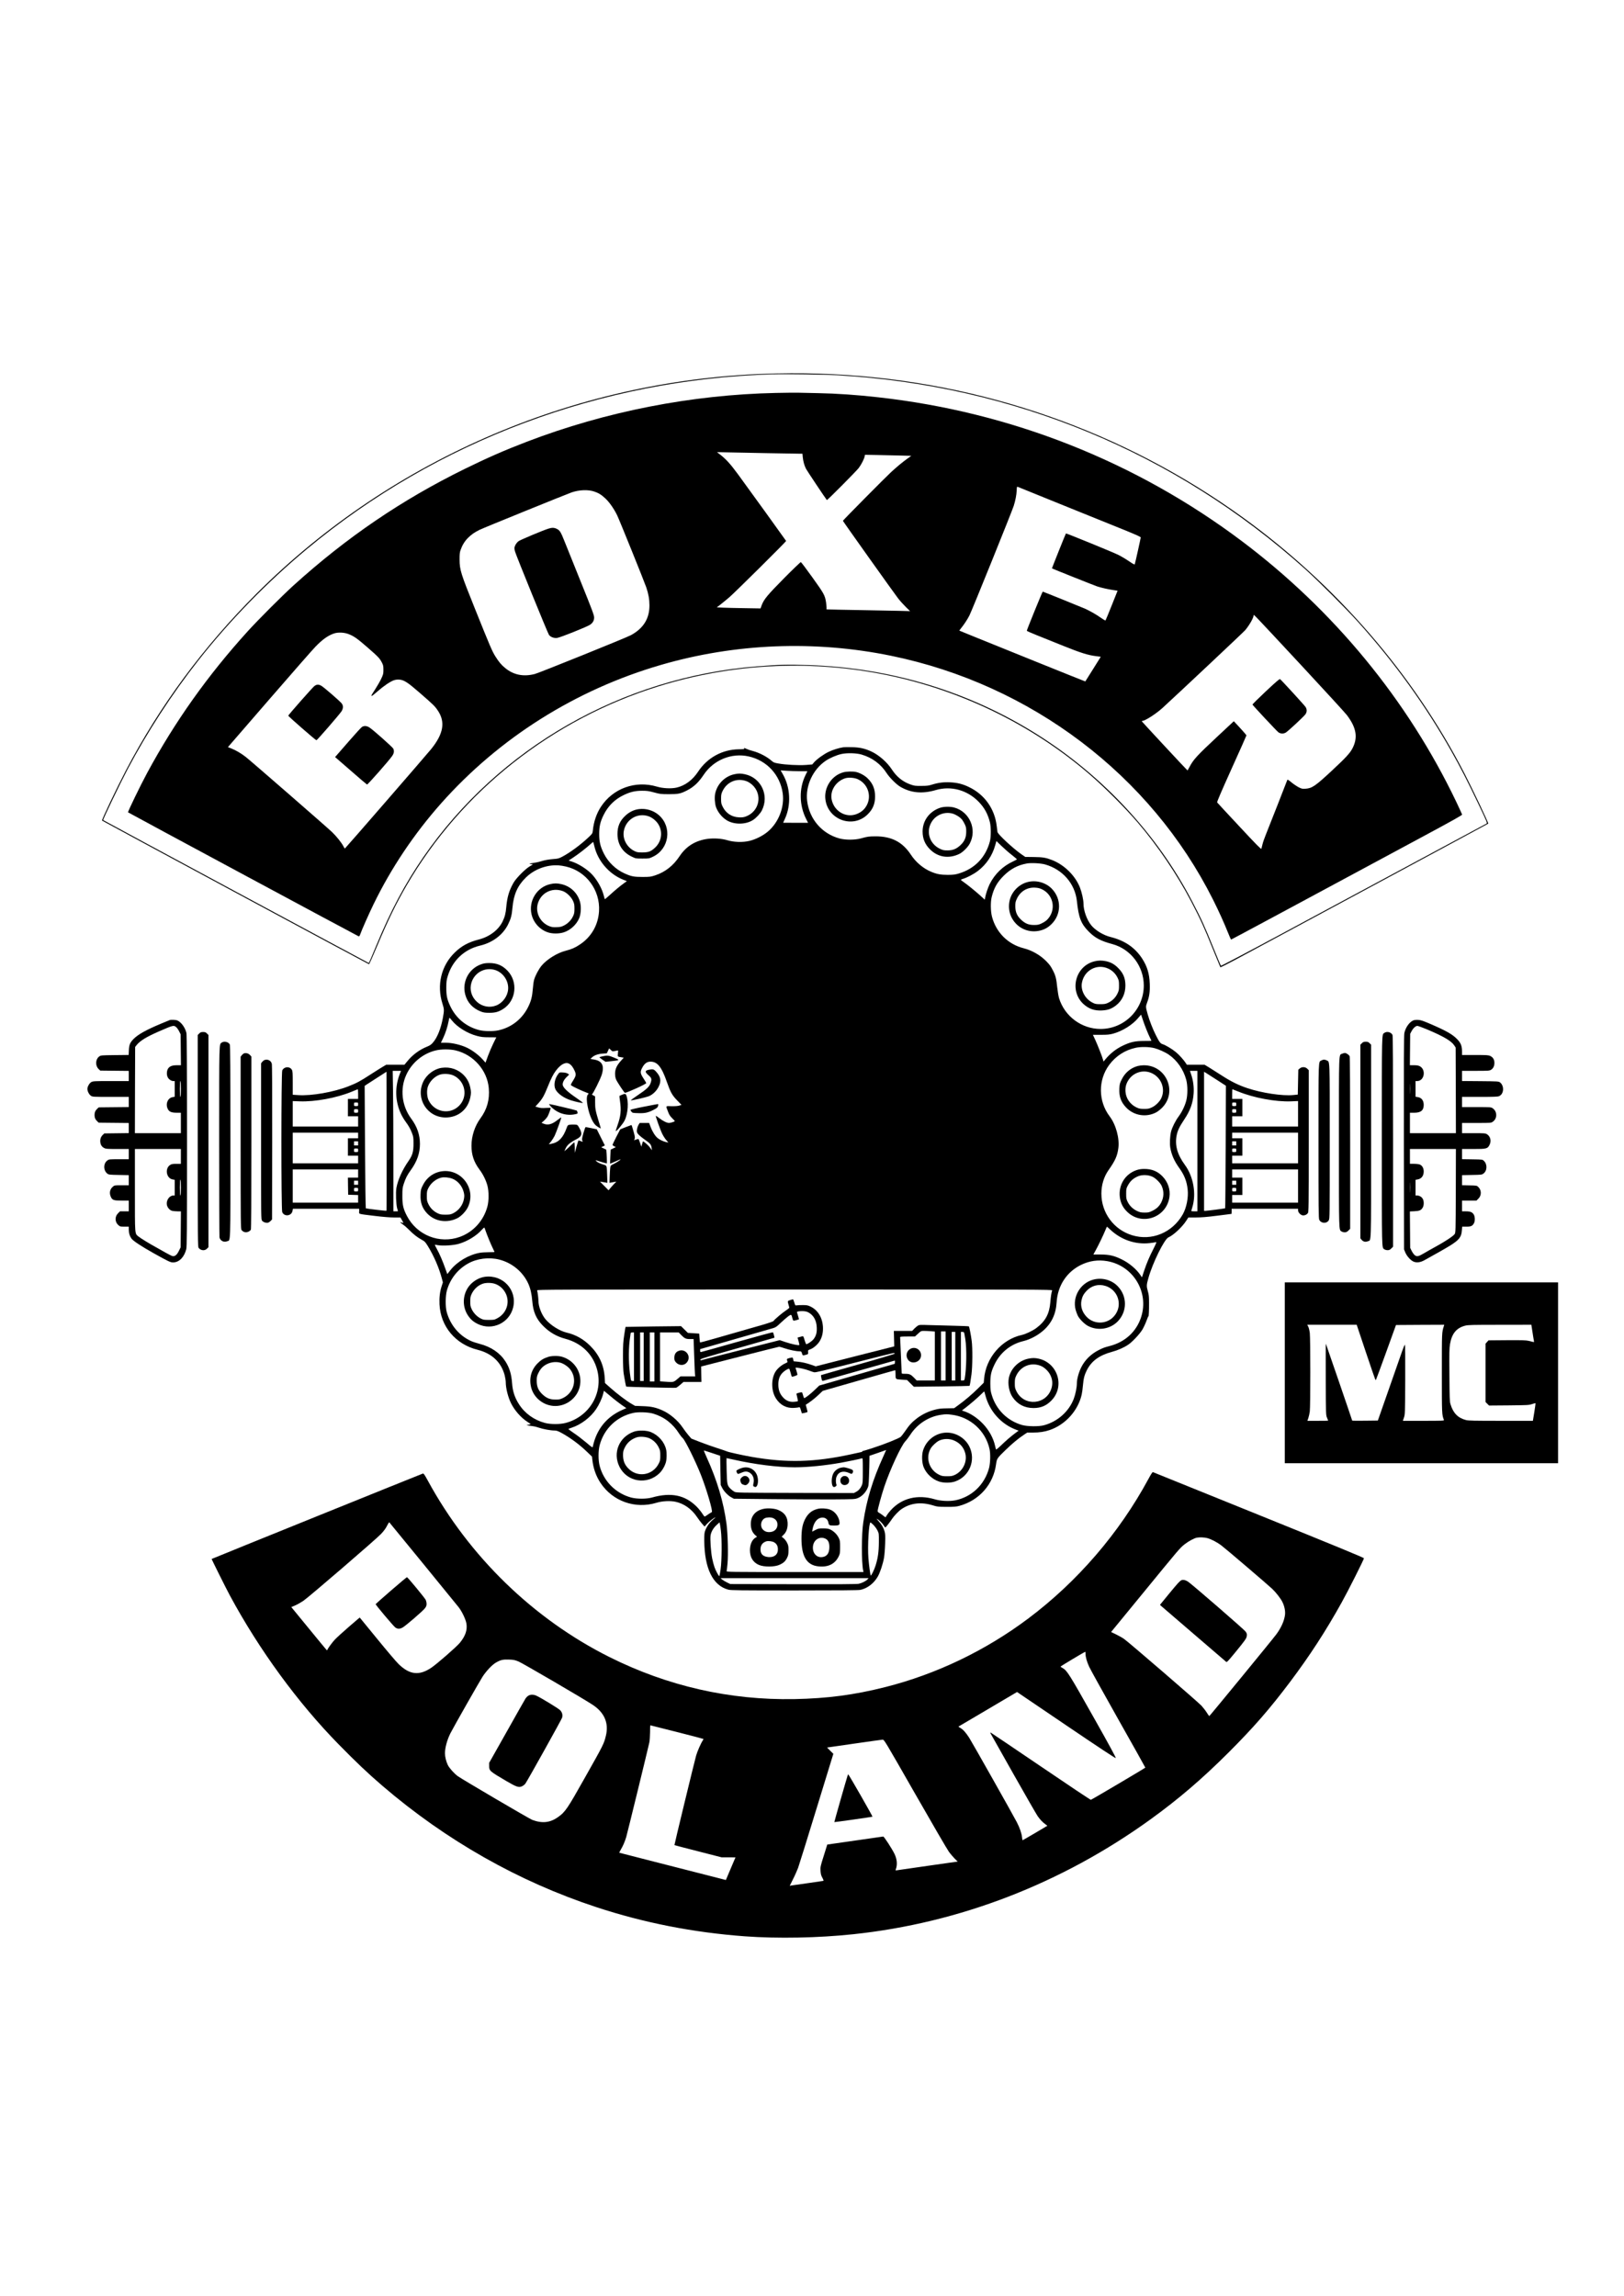 <?xml version="1.0" encoding="UTF-8" standalone="yes"?>
<svg version="1.0" xmlns="http://www.w3.org/2000/svg" width="841.022mm" height="1188.861mm" viewBox="0 0 3179 4494" preserveAspectRatio="xMidYMid meet">
  <g transform="translate(0,4494) scale(0.1,-0.1)" fill="#000000" stroke="none">
    <path d="M15190 37629 c-3819 -79 -7496 -1637 -10170 -4309 -1041 -1042 -1888
-2187 -2553 -3455 -175 -334 -481 -975 -470 -986 10 -10 5211 -2809 5226
-2812 5 -1 80 167 166 373 204 486 365 817 570 1170 1074 1847 2844 3247 4926
3895 1412 440 2909 523 4364 244 1511 -290 2944 -982 4091 -1975 301 -261 680
-641 932 -934 388 -453 768 -1013 1046 -1545 179 -343 245 -486 422 -925 79
-195 146 -358 149 -362 4 -4 139 64 301 151 162 87 1008 542 1880 1011 872
469 1916 1030 2320 1248 404 217 738 398 743 401 9 9 -300 660 -465 981 -1002
1946 -2516 3694 -4338 5011 -2339 1690 -5117 2661 -8020 2803 -385 19 -706 23
-1120 15z m1210 -34 c3432 -198 6609 -1515 9145 -3790 265 -238 805 -778 1041
-1040 714 -794 1319 -1632 1826 -2530 180 -320 311 -575 527 -1028 175 -368
179 -377 158 -389 -25 -12 -2193 -1179 -3985 -2143 -667 -359 -1208 -643
-1212 -639 -5 5 -72 165 -149 355 -175 433 -235 564 -418 914 -680 1303 -1741
2446 -3019 3253 -1339 845 -2865 1309 -4477 1363 -416 14 -582 10 -1022 -25
-2635 -210 -5051 -1591 -6528 -3733 -358 -520 -639 -1047 -923 -1735 -76 -186
-142 -338 -145 -338 -8 0 -5191 2788 -5200 2798 -9 9 329 713 476 992 387 733
868 1473 1382 2127 614 782 1355 1542 2133 2189 2542 2115 5758 3321 9115
3418 250 7 1021 -4 1275 -19z"/>
    <path d="M15190 37249 c-1656 -35 -3335 -364 -4880 -956 -429 -164 -781 -319
-1215 -532 -1235 -607 -2311 -1340 -3350 -2280 -216 -196 -694 -674 -896 -897
-784 -864 -1426 -1768 -1968 -2771 -133 -246 -384 -764 -375 -773 13 -12 4496
-2422 4514 -2427 11 -3 20 8 29 34 34 96 172 407 265 598 344 707 794 1377
1320 1970 1140 1284 2638 2227 4306 2711 1456 423 3012 484 4504 178 2739
-562 5081 -2337 6302 -4774 117 -234 208 -436 290 -639 31 -78 59 -141 64
-141 6 0 882 470 3765 2022 549 295 759 413 757 424 -2 8 -53 119 -113 246
-954 1996 -2400 3754 -4204 5110 -2072 1556 -4520 2524 -7115 2812 -416 47
-814 74 -1175 81 -137 3 -306 7 -375 8 -69 2 -271 0 -450 -4z m-163 -1179
c287 -6 557 -10 601 -10 l80 0 6 -67 c9 -85 30 -162 63 -228 18 -35 374 -570
409 -613 6 -9 580 569 624 628 53 71 106 176 116 227 l6 31 231 -4 c128 -2
332 -7 454 -10 l222 -6 -77 -55 c-101 -73 -195 -151 -319 -264 -111 -102 -943
-943 -943 -953 0 -9 1000 -1414 1079 -1516 36 -47 104 -123 151 -169 l85 -83
-230 6 c-127 3 -383 8 -570 11 -187 3 -451 8 -587 11 l-248 6 0 37 c0 20 -5
65 -10 101 -22 139 -38 168 -265 485 -118 165 -221 301 -228 303 -7 1 -155
-140 -328 -315 -329 -333 -396 -414 -440 -532 l-21 -60 -307 5 c-168 2 -361 7
-428 10 l-122 6 72 55 c39 31 117 94 172 141 113 97 1117 1092 1113 1104 -3 8
-743 1034 -937 1298 -162 221 -247 313 -386 417 l-30 23 235 -5 c129 -3 470
-10 757 -15z m5798 -1025 c484 -196 1021 -413 1193 -482 230 -94 312 -131 312
-143 0 -15 -104 -484 -116 -522 -4 -13 -25 -3 -115 58 -60 41 -153 96 -207
123 -99 50 -1020 426 -1026 420 -7 -7 -276 -682 -274 -684 13 -9 838 -338 888
-354 88 -28 218 -57 316 -71 l81 -12 -114 -286 c-63 -158 -118 -291 -122 -295
-5 -5 -43 17 -85 47 -92 66 -224 141 -321 184 -107 46 -815 332 -823 332 -8 0
-312 -748 -312 -766 0 -5 87 -44 193 -86 105 -42 338 -136 517 -208 338 -136
487 -184 645 -203 l93 -12 -150 -240 c-82 -132 -151 -241 -153 -243 -1 -1
-431 171 -956 383 -525 213 -1078 436 -1229 497 -151 61 -277 113 -279 114 -2
2 8 18 23 36 68 84 132 181 173 262 52 103 830 2029 867 2145 34 108 54 213
58 302 3 72 4 76 23 69 11 -5 416 -169 900 -365z m-9193 274 c87 -29 141 -63
221 -138 78 -74 169 -205 228 -328 49 -102 530 -1294 570 -1410 43 -127 62
-236 62 -353 0 -260 -119 -450 -364 -583 -91 -50 -1789 -735 -1879 -759 -224
-58 -418 -19 -582 117 -76 62 -122 117 -193 230 -62 100 -97 180 -404 945
-271 674 -294 746 -295 945 -1 102 3 142 18 185 32 94 79 172 141 236 71 71
129 112 233 164 75 37 1691 693 1801 732 149 51 323 58 443 17z m13843 -3403
c460 -495 861 -933 891 -973 188 -249 219 -441 108 -653 -49 -93 -128 -179
-394 -427 -330 -307 -394 -352 -523 -361 -60 -4 -73 -2 -130 26 -34 17 -96 58
-137 91 -81 65 -85 68 -93 49 -3 -7 -88 -227 -190 -488 -102 -261 -206 -525
-231 -585 -25 -61 -53 -142 -62 -180 -9 -39 -19 -78 -22 -88 -6 -13 -101 83
-432 439 -234 250 -429 461 -434 468 -6 9 85 221 282 658 161 355 292 650 292
655 0 7 -144 168 -225 252 l-23 24 -299 -279 c-424 -396 -490 -467 -568 -616
-20 -38 -38 -68 -39 -68 -6 0 -891 952 -894 961 -2 5 2 9 10 9 53 0 268 138
393 252 341 312 1588 1485 1621 1524 84 101 164 243 164 289 0 27 -38 66 935
-979z m-18647 611 c105 -42 165 -85 370 -263 208 -182 233 -207 278 -294 25
-48 29 -66 29 -140 0 -80 -3 -90 -45 -179 -25 -52 -78 -144 -117 -204 -107
-160 -98 -167 45 -41 119 105 253 196 322 219 34 11 71 16 105 13 94 -8 162
-51 395 -254 275 -239 301 -264 360 -352 151 -224 111 -455 -131 -755 -86
-107 -1678 -1941 -1688 -1945 -4 -1 -16 17 -28 41 -34 69 -135 196 -225 282
-109 104 -1595 1397 -1689 1470 -92 71 -195 131 -281 165 l-67 26 810 935
c445 514 851 977 902 1029 137 143 251 223 365 261 80 27 204 21 290 -14z"/>
    <path d="M10730 34591 c-114 -37 -537 -215 -577 -242 -43 -30 -83 -97 -83
-140 0 -13 5 -42 11 -63 23 -82 642 -1602 665 -1633 32 -43 100 -68 161 -59
63 8 592 221 644 258 56 40 79 82 79 143 0 43 -39 148 -256 685 -140 349 -285
708 -321 798 -77 193 -94 220 -153 250 -53 26 -96 27 -170 3z"/>
    <path d="M24780 31409 c-146 -137 -264 -254 -262 -260 3 -14 476 -520 508
-543 41 -30 102 -31 145 -4 51 32 354 315 384 358 31 45 32 93 2 142 -19 31
-463 516 -499 545 -10 8 -76 -49 -278 -238z"/>
    <path d="M6154 31512 c-35 -26 -504 -558 -512 -580 -3 -11 536 -482 552 -481
14 0 450 504 490 565 35 55 38 109 7 152 -30 43 -353 322 -403 350 -55 29 -87
28 -134 -6z"/>
    <path d="M7086 30712 c-15 -9 -130 -134 -254 -277 -124 -143 -236 -272 -249
-286 l-24 -27 306 -266 c168 -147 312 -269 319 -272 13 -5 436 475 493 560 36
52 42 96 21 143 -14 29 -395 368 -467 414 -52 33 -102 37 -145 11z"/>
    <path d="M16505 30313 c-85 -13 -200 -49 -280 -87 -100 -47 -235 -145 -290
-208 l-35 -41 -127 -10 c-144 -10 -391 3 -538 29 -75 13 -95 21 -125 48 -91
82 -241 161 -375 197 -44 11 -98 29 -120 40 -46 22 -62 24 -47 7 8 -10 -14
-13 -106 -14 -323 -4 -616 -165 -795 -436 -109 -166 -259 -277 -423 -314 -108
-24 -269 -16 -388 20 -419 124 -858 -35 -1094 -397 -85 -130 -140 -291 -157
-462 -7 -59 -8 -61 -78 -128 -158 -150 -365 -303 -518 -384 -67 -36 -86 -41
-170 -47 -108 -9 -169 -20 -254 -46 -33 -11 -96 -24 -139 -30 -44 -6 -81 -12
-83 -14 -2 -2 13 -7 33 -10 l36 -7 -63 -37 c-88 -51 -262 -227 -315 -317 -87
-151 -126 -281 -144 -480 -10 -122 -28 -190 -72 -282 -82 -167 -256 -299 -468
-353 -197 -50 -336 -125 -468 -254 -266 -257 -357 -639 -241 -1002 34 -108 35
-127 9 -272 -38 -211 -110 -392 -195 -488 -34 -40 -60 -58 -112 -79 -147 -58
-285 -159 -384 -280 l-62 -75 -178 0 -178 0 -63 -37 c-35 -20 -145 -90 -245
-154 -205 -133 -268 -167 -433 -232 -287 -113 -725 -190 -983 -172 l-107 7 0
230 c0 197 -2 234 -17 258 -42 72 -148 66 -188 -10 -22 -43 -23 -2722 -1
-2775 40 -96 186 -77 202 27 l7 38 648 0 649 0 0 -50 c0 -58 -39 -47 311 -90
154 -19 294 -30 372 -30 l125 0 30 -52 c16 -29 29 -54 27 -56 -1 -1 -15 2 -30
8 -47 18 -39 4 22 -38 32 -22 87 -70 123 -107 81 -83 157 -143 243 -190 61
-33 72 -45 121 -124 118 -191 221 -428 276 -639 l19 -73 -24 -74 c-35 -108
-48 -220 -42 -354 20 -434 313 -784 749 -892 277 -69 463 -246 528 -503 11
-44 20 -103 20 -131 0 -117 46 -298 105 -415 70 -139 193 -279 318 -360 l68
-45 -43 -11 -43 -11 40 -6 c22 -4 63 -9 90 -13 28 -3 81 -17 118 -30 77 -27
227 -54 301 -54 40 0 66 -9 135 -46 174 -95 352 -226 508 -377 l91 -88 7 -62
c18 -167 72 -321 161 -454 239 -359 677 -514 1096 -387 111 34 264 42 368 20
167 -35 318 -141 424 -299 30 -45 76 -106 101 -134 l47 -53 51 57 c44 48 143
123 162 123 3 0 -18 -19 -47 -43 -63 -51 -119 -128 -150 -206 -20 -50 -22 -73
-22 -206 4 -545 168 -881 471 -960 49 -13 230 -15 1295 -15 864 0 1253 3 1290
11 135 28 262 125 339 257 46 79 102 247 124 372 9 52 19 176 22 275 5 152 3
190 -11 240 -23 78 -58 137 -120 204 -28 30 -42 49 -31 43 40 -21 104 -83 132
-127 15 -25 31 -44 34 -42 12 4 94 110 131 167 36 56 132 156 184 191 178 121
383 145 619 73 83 -26 103 -28 265 -28 142 -1 188 3 245 18 394 106 672 422
724 820 15 107 17 111 192 281 126 122 243 219 356 294 l62 41 115 0 c124 0
224 15 326 50 306 105 552 378 624 691 8 35 20 118 25 184 12 136 29 201 76
295 92 182 245 293 493 360 115 31 234 83 320 142 78 52 223 207 275 294 26
44 62 122 80 172 18 51 35 90 38 88 7 -8 13 111 12 264 0 120 -4 159 -23 225
-29 100 -28 124 10 258 84 300 314 766 394 798 93 39 268 201 346 323 l43 66
146 0 c107 0 219 9 421 35 151 19 276 35 278 35 1 0 2 23 2 50 l0 50 650 0
650 0 0 -31 c0 -43 56 -99 100 -99 38 0 69 15 92 44 16 20 18 109 18 1409 l0
1389 -29 29 c-39 39 -106 41 -148 5 l-28 -24 -5 -244 -5 -243 -90 -9 c-208
-21 -616 40 -900 136 -172 57 -320 131 -499 247 -86 56 -197 126 -246 156
l-91 55 -173 0 -174 0 -17 28 c-43 66 -132 165 -195 217 -76 63 -205 140 -262
157 -43 13 -64 41 -133 179 -58 114 -124 283 -158 404 -40 143 -41 152 -14
225 46 120 60 220 54 375 -7 198 -50 338 -148 491 -142 218 -341 354 -621 424
-141 35 -299 132 -379 232 -85 107 -149 287 -149 420 0 74 -32 218 -69 314
-90 232 -303 443 -542 538 -126 49 -183 59 -362 61 l-167 2 -77 53 c-164 115
-459 389 -467 435 -2 11 -9 63 -15 117 -38 335 -237 616 -542 762 -123 60
-228 86 -365 93 -129 7 -238 -7 -357 -44 -69 -22 -102 -26 -212 -26 -120 -1
-136 1 -215 29 -146 52 -267 148 -359 289 -96 147 -254 285 -403 355 -127 59
-230 82 -383 85 -77 2 -153 1 -170 -2z m360 -142 c211 -62 377 -186 493 -366
56 -86 188 -219 265 -264 207 -122 430 -143 696 -65 300 88 620 -1 843 -234
108 -113 172 -229 214 -389 25 -92 25 -292 1 -383 -83 -312 -296 -533 -604
-626 -75 -23 -107 -27 -218 -28 -139 0 -215 14 -326 60 -155 64 -300 186 -397
333 -164 250 -379 362 -694 361 -131 -1 -155 -4 -288 -41 -116 -31 -298 -32
-415 -1 -343 92 -591 378 -635 734 -36 296 110 614 363 787 79 54 214 112 306
132 112 25 293 20 396 -10z m-2208 -37 c353 -79 612 -359 664 -716 40 -273
-79 -579 -295 -759 -96 -80 -239 -151 -360 -179 -130 -30 -298 -25 -429 14
-111 33 -258 43 -382 27 -240 -32 -422 -144 -551 -338 -124 -187 -280 -310
-474 -375 -90 -30 -103 -32 -250 -33 -172 0 -224 10 -358 71 -170 77 -317 219
-401 386 -70 141 -92 232 -92 383 0 147 21 241 86 372 86 175 217 306 390 389
130 63 225 86 365 86 99 0 131 -5 235 -33 113 -31 130 -33 285 -34 185 0 231
9 355 72 134 68 228 156 329 307 194 292 548 436 883 360z m1003 -289 l145 0
-38 -78 c-128 -263 -123 -586 13 -857 l38 -75 -244 0 c-134 0 -244 0 -244 1 0
1 15 34 34 75 126 273 109 621 -44 882 l-39 68 117 -8 c64 -4 182 -8 262 -8z
m4140 -1634 c58 -46 106 -86 107 -90 1 -3 -31 -21 -72 -40 -201 -91 -363 -248
-462 -446 -33 -66 -77 -196 -88 -262 l-7 -43 -91 83 c-103 92 -257 217 -329
266 -27 18 -48 36 -48 40 0 4 19 13 43 20 77 23 205 90 286 151 167 126 286
302 343 507 l23 81 95 -92 c52 -51 142 -130 200 -175z m-8167 172 c66 -292
290 -553 570 -663 l68 -27 -53 -38 c-78 -56 -181 -141 -282 -234 -49 -44 -92
-81 -95 -81 -3 0 -14 33 -23 73 -32 129 -120 291 -222 404 -97 107 -273 219
-413 263 l-52 16 95 63 c97 64 253 185 334 259 25 23 47 41 50 42 3 0 13 -35
23 -77z m8825 -363 c345 -98 586 -377 623 -720 34 -323 81 -444 233 -596 123
-123 234 -182 461 -243 361 -98 615 -434 615 -811 0 -468 -380 -850 -845 -850
-371 0 -704 246 -814 603 -11 38 -27 134 -36 215 -16 164 -32 227 -81 322 -46
90 -64 115 -136 189 -115 116 -278 210 -438 250 -306 77 -539 307 -621 616
-28 105 -31 289 -6 389 44 176 109 290 236 416 133 132 277 208 453 239 83 15
272 5 356 -19z m-9380 -41 c398 -91 673 -462 648 -874 -16 -269 -150 -503
-373 -651 -93 -63 -164 -94 -282 -124 -165 -42 -367 -168 -470 -292 -58 -71
-124 -195 -147 -278 -8 -30 -19 -108 -24 -174 -12 -147 -31 -228 -81 -334
-115 -248 -330 -422 -593 -479 -105 -23 -281 -20 -381 6 -255 68 -453 234
-564 473 -61 130 -75 201 -75 358 1 117 5 147 28 223 92 306 324 525 632 598
245 58 447 209 548 412 56 113 74 178 87 327 23 263 100 435 264 595 167 163
409 252 640 237 33 -2 97 -12 143 -23z m11292 -2996 c36 -111 107 -288 145
-362 14 -28 25 -52 25 -53 0 -2 -66 -3 -148 -3 -174 -1 -261 -20 -411 -91
-137 -65 -254 -158 -353 -281 l-26 -32 -7 27 c-13 55 -108 297 -154 396 l-47
101 155 0 c131 0 170 4 241 23 184 50 383 175 494 311 28 34 51 61 52 61 1 0
17 -44 34 -97z m-13523 -18 c102 -128 302 -252 488 -301 84 -22 123 -27 240
-27 l140 -1 -58 -118 c-32 -65 -80 -177 -106 -248 l-47 -130 -57 64 c-74 83
-197 176 -302 227 -121 58 -292 99 -415 99 l-99 0 44 93 c46 96 87 224 107
333 6 35 14 64 17 63 3 0 25 -24 48 -54z m13753 -541 c78 -20 210 -79 277
-125 165 -113 290 -293 344 -494 30 -112 30 -298 0 -410 -27 -103 -85 -222
-150 -310 -61 -82 -123 -206 -146 -290 -22 -85 -30 -237 -16 -320 24 -138 78
-261 171 -390 103 -143 152 -265 169 -427 18 -155 -23 -360 -96 -488 -205
-359 -608 -525 -991 -408 -359 109 -602 439 -602 815 0 169 49 330 139 458
132 187 173 280 193 431 26 194 -47 462 -172 626 -222 294 -226 708 -8 1003
129 174 307 290 518 336 102 23 268 20 370 -7z m-10560 -55 c28 6 54 11 57 11
3 0 3 -27 -1 -59 -8 -66 -10 -63 72 -76 l42 -7 -55 -61 c-82 -90 -115 -163
-115 -251 0 -49 7 -85 20 -116 24 -54 161 -260 173 -260 40 0 417 171 417 190
0 5 -22 44 -50 86 -68 104 -72 132 -30 212 44 85 94 122 163 122 136 0 219
-103 322 -400 70 -200 104 -260 201 -359 46 -47 84 -86 84 -87 0 0 -19 -7 -42
-14 -27 -9 -83 -13 -151 -12 -125 3 -117 16 -68 -113 19 -53 39 -83 79 -122
28 -29 52 -54 52 -56 0 -10 -83 -37 -113 -37 -43 0 -119 37 -191 94 -33 25
-63 46 -68 46 -11 0 85 -271 127 -356 19 -39 53 -92 77 -119 l42 -48 -39 7
c-54 10 -133 47 -174 82 -48 40 -104 130 -136 219 l-28 75 -93 0 -92 0 -21
-33 c-24 -40 -40 -106 -33 -142 6 -35 56 -83 168 -162 95 -67 110 -86 120
-156 l7 -42 -41 55 c-34 47 -128 128 -137 118 -1 -2 -9 -25 -17 -53 l-14 -50
-23 70 c-13 39 -27 73 -30 78 -4 4 -26 1 -48 -7 l-41 -14 11 28 c9 23 5 50
-23 149 -18 67 -36 121 -39 121 -3 0 -54 -19 -113 -42 l-107 -43 -76 -146
c-41 -81 -75 -151 -75 -157 0 -7 15 -19 32 -28 l33 -17 -51 -25 -51 -25 -6
-135 c-4 -75 -5 -137 -4 -139 2 -1 52 20 112 47 103 46 108 48 75 19 -19 -16
-67 -46 -107 -66 -71 -35 -71 -36 -78 -82 -3 -25 -8 -102 -10 -170 l-4 -123
27 5 c15 3 45 8 67 12 l40 7 -51 -53 c-28 -30 -62 -68 -76 -86 l-25 -31 -84
85 -84 85 38 -6 c20 -3 53 -9 72 -12 l35 -6 -5 146 c-6 196 -5 192 -73 211
-69 20 -121 46 -144 72 -16 17 -9 16 65 -8 45 -15 97 -30 115 -34 l32 -7 0 54
c0 29 -3 90 -6 134 l-7 82 -49 23 -49 23 35 18 36 18 -79 158 -79 158 -104 22
c-56 12 -108 22 -114 22 -6 0 -26 -54 -44 -120 -27 -99 -31 -124 -22 -145 14
-30 15 -29 -33 -9 -20 8 -40 13 -43 10 -2 -3 -20 -59 -38 -123 l-33 -118 0
103 c-1 56 -5 102 -9 102 -5 0 -19 -12 -33 -26 -13 -14 -55 -53 -92 -87 l-69
-61 16 39 c35 83 83 125 233 204 97 52 106 108 35 227 -28 48 -29 49 -83 52
-30 2 -73 1 -95 -3 -40 -6 -42 -8 -64 -68 -68 -188 -157 -279 -297 -305 l-51
-9 43 52 c23 29 56 81 73 116 37 81 134 350 128 356 -3 3 -34 -18 -69 -46
-112 -89 -190 -110 -277 -75 l-40 16 51 45 c27 25 59 64 71 86 21 42 58 143
58 159 0 5 -42 5 -93 2 -72 -5 -106 -3 -150 10 l-58 17 58 63 c78 86 114 149
182 318 73 180 107 247 165 325 55 73 112 121 167 139 75 26 139 -20 194 -138
36 -77 33 -102 -26 -197 -50 -81 -51 -85 -33 -99 27 -21 207 -105 283 -133 55
-20 61 -24 46 -35 -26 -19 -35 -80 -24 -165 23 -188 97 -380 170 -445 30 -26
99 -68 99 -59 0 3 -18 65 -41 138 -61 200 -71 250 -70 374 l0 113 -37 20 c-20
10 -31 19 -25 20 17 0 165 297 192 384 57 185 4 278 -173 301 l-48 7 23 24
c42 45 118 74 211 81 l86 6 23 49 23 48 32 -31 c31 -30 33 -31 84 -20z m-3122
11 c352 -84 620 -390 650 -740 19 -223 -34 -414 -164 -590 -110 -149 -175
-348 -175 -535 0 -181 47 -320 158 -469 68 -90 127 -210 154 -312 30 -112 30
-298 0 -409 -74 -277 -274 -498 -537 -594 -398 -145 -842 30 -1039 410 -73
140 -90 218 -89 394 0 137 3 158 28 235 37 112 66 168 137 267 123 170 179
331 179 513 0 180 -55 338 -171 495 -186 251 -223 584 -95 860 109 236 323
413 573 474 109 27 281 27 391 1z m-1089 -452 c-104 -260 -96 -546 21 -793 21
-45 60 -110 86 -145 66 -90 98 -147 130 -232 25 -65 28 -86 28 -198 1 -160
-20 -235 -99 -347 -121 -174 -208 -369 -236 -527 -15 -88 -6 -320 15 -396 9
-30 16 -56 16 -57 0 -2 -20 -3 -45 -3 l-45 0 0 983 c0 541 -3 1160 -7 1375
l-6 392 81 0 82 0 -21 -52z m15611 -1323 l0 -1375 -60 0 c-33 0 -60 3 -60 8 0
4 9 34 19 67 83 265 24 606 -145 835 -149 203 -200 390 -159 584 19 91 56 167
147 303 117 174 172 327 184 512 8 119 -8 249 -45 359 l-27 82 73 0 73 0 0
-1375z m-15875 -1363 c-6 -6 -391 40 -404 47 -5 4 -12 544 -16 1201 l-7 1196
43 29 c24 16 121 78 214 138 l170 109 3 -1358 c1 -746 0 -1359 -3 -1362z
m16257 2560 l176 -114 -5 -1196 c-3 -659 -7 -1199 -10 -1201 -4 -6 -346 -50
-385 -51 l-28 0 0 1361 0 1361 38 -23 c20 -13 116 -74 214 -137z m-16812 -277
l0 -95 -100 0 -100 0 0 -170 0 -170 100 0 100 0 0 -100 0 -100 -640 0 -640 0
0 249 0 249 138 -5 c296 -11 718 66 1010 186 64 27 120 49 125 50 4 0 7 -42 7
-94z m17227 51 c304 -125 736 -205 1036 -193 l137 6 0 -250 0 -249 -645 0
-645 0 0 100 0 100 100 0 100 0 0 170 0 170 -100 0 -100 0 0 95 c0 52 2 95 5
95 2 0 53 -20 112 -44z m-17227 -251 c0 -34 -1 -35 -40 -35 -39 0 -40 1 -40
35 0 34 1 35 40 35 39 0 40 -1 40 -35z m17190 0 c0 -34 -1 -35 -40 -35 -39 0
-40 1 -40 35 0 34 1 35 40 35 39 0 40 -1 40 -35z m-17190 -130 c0 -34 -1 -35
-40 -35 -39 0 -40 1 -40 35 0 34 1 35 40 35 39 0 40 -1 40 -35z m17190 0 c0
-34 -1 -35 -40 -35 -39 0 -40 1 -40 35 0 34 1 35 40 35 39 0 40 -1 40 -35z
m-17190 -480 l0 -55 -100 0 -100 0 0 -170 0 -170 100 0 100 0 0 -75 0 -75
-640 0 -640 0 0 300 0 300 640 0 640 0 0 -55z m18400 -245 l0 -300 -645 0
-645 0 0 75 0 75 100 0 100 0 0 170 0 170 -100 0 -100 0 0 55 0 55 645 0 645
0 0 -300z m-18400 90 l0 -40 -40 0 -40 0 0 40 0 40 40 0 40 0 0 -40z m17190 0
l0 -40 -40 0 -40 0 0 40 0 40 40 0 40 0 0 -40z m-17190 -135 c0 -34 -1 -35
-40 -35 -39 0 -40 1 -40 35 0 34 1 35 40 35 39 0 40 -1 40 -35z m17190 0 c0
-34 -1 -35 -40 -35 -39 0 -40 1 -40 35 0 34 1 35 40 35 39 0 40 -1 40 -35z
m-17190 -455 l0 -80 -100 0 -100 0 2 -167 3 -168 98 -3 97 -3 0 -74 0 -75
-640 0 -640 0 0 325 0 325 640 0 640 0 0 -80z m18400 -245 l0 -325 -645 0
-645 0 0 75 0 75 100 0 100 0 0 170 0 170 -100 0 -100 0 0 80 0 80 645 0 645
0 0 -325z m-18400 65 l0 -40 -40 0 -40 0 0 40 0 40 40 0 40 0 0 -40z m17190 0
l0 -40 -40 0 -40 0 0 40 0 40 40 0 40 0 0 -40z m-17190 -135 c0 -34 -1 -35
-40 -35 -39 0 -40 1 -40 35 0 34 1 35 40 35 39 0 40 -1 40 -35z m17190 0 c0
-34 -1 -35 -40 -35 -39 0 -40 1 -40 35 0 34 1 35 40 35 39 0 40 -1 40 -35z
m-2464 -785 c212 -198 490 -293 768 -262 55 7 111 14 122 18 18 5 11 -14 -46
-128 -83 -163 -131 -275 -185 -436 l-41 -124 -27 40 c-80 121 -227 244 -378
316 -145 70 -236 90 -405 91 l-141 0 44 80 c56 100 150 297 189 392 16 40 31
73 33 73 2 0 32 -27 67 -60z m-12231 -20 c25 -75 108 -277 145 -350 16 -33 30
-62 30 -65 0 -3 -51 -5 -113 -5 -62 0 -140 -5 -173 -11 -218 -38 -446 -173
-580 -343 l-58 -74 -42 116 c-49 139 -110 280 -165 380 -22 41 -39 75 -37 77
2 2 28 -1 58 -7 95 -18 311 -4 414 27 165 48 345 158 444 271 26 29 50 50 53
46 4 -4 15 -32 24 -62z m267 -564 c252 -64 463 -239 569 -471 41 -91 67 -202
78 -340 17 -213 76 -349 211 -486 125 -126 265 -208 438 -254 318 -85 543
-306 622 -610 119 -454 -153 -912 -615 -1036 -112 -30 -298 -30 -410 0 -212
57 -393 187 -507 367 -82 127 -123 253 -134 408 -13 179 -51 305 -131 430
-107 166 -282 285 -504 342 -57 15 -132 39 -167 55 -233 105 -407 312 -478
569 -28 100 -26 320 4 423 65 226 210 411 413 525 175 99 410 129 611 78z
m11903 -31 c508 -89 821 -606 663 -1095 -91 -283 -312 -487 -612 -565 -111
-29 -132 -37 -221 -82 -151 -77 -269 -194 -340 -337 -49 -99 -85 -232 -85
-312 0 -80 -28 -218 -61 -304 -95 -248 -313 -443 -579 -516 -101 -29 -329 -26
-434 4 -287 83 -505 299 -592 587 -24 78 -27 108 -28 225 0 157 14 228 75 358
112 243 316 411 571 472 129 31 275 107 383 200 168 144 255 325 269 561 20
322 195 591 474 729 167 82 336 106 517 75z m-1079 -572 c-16 -52 -26 -121
-35 -230 -19 -231 -96 -373 -275 -508 -70 -52 -210 -119 -281 -134 -396 -86
-707 -447 -741 -861 l-7 -75 -111 -110 c-113 -113 -263 -240 -395 -335 l-73
-53 -142 -3 c-114 -1 -160 -7 -240 -28 -125 -32 -242 -89 -345 -166 -95 -72
-154 -135 -231 -250 -32 -47 -71 -97 -86 -112 -35 -32 -320 -147 -558 -223
-93 -30 -175 -55 -183 -55 -7 0 -13 -4 -13 -9 0 -5 -10 -11 -22 -13 -13 -3
-98 -22 -191 -42 -725 -158 -1266 -172 -1957 -51 -176 31 -456 93 -479 106 -9
5 -95 34 -191 65 -96 31 -250 85 -341 121 l-166 65 -61 71 c-33 40 -83 106
-110 147 -89 133 -245 266 -388 331 -132 60 -226 81 -391 86 l-153 6 -72 42
c-99 58 -280 195 -408 309 l-107 95 -6 103 c-14 246 -109 453 -286 628 -131
130 -284 216 -457 256 -137 31 -319 146 -416 262 -77 92 -138 250 -138 357 0
50 -16 175 -26 208 -5 16 240 17 5041 17 4801 0 5046 -1 5041 -17z m-8426
-2243 l91 -62 -75 -33 c-311 -135 -508 -379 -581 -717 -5 -28 -7 -27 -136 82
-73 61 -180 143 -240 182 -60 40 -105 75 -101 79 4 4 32 14 62 24 180 58 371
202 479 364 57 84 115 210 136 293 l17 66 129 -107 c70 -60 169 -136 219 -171z
m7119 189 c79 -308 309 -566 603 -674 l48 -18 -68 -50 c-92 -69 -181 -146
-284 -246 -58 -55 -89 -79 -92 -70 -2 8 -10 39 -17 69 -33 150 -117 304 -233
427 -112 119 -250 211 -379 252 l-37 13 72 55 c102 79 232 191 303 261 33 33
61 59 62 57 2 -1 12 -35 22 -76z m-6504 -358 c216 -64 387 -196 512 -396 18
-27 48 -66 69 -85 49 -47 245 -443 352 -712 110 -276 242 -726 216 -735 -11
-4 -80 -49 -121 -78 -21 -16 -23 -15 -67 52 -25 38 -73 97 -108 132 -227 228
-503 285 -873 180 -110 -31 -294 -31 -410 -1 -300 81 -536 316 -616 617 -30
112 -30 298 0 410 86 320 333 557 656 629 97 22 294 15 390 -13z m5845 -22
c366 -45 664 -317 741 -674 20 -94 15 -275 -10 -370 -87 -325 -338 -565 -660
-631 -118 -23 -284 -15 -403 20 -336 99 -644 24 -859 -212 -29 -31 -64 -76
-78 -99 l-27 -43 -54 41 c-30 23 -65 46 -77 52 -13 6 -23 19 -23 31 0 36 79
324 131 478 112 334 325 793 410 886 29 31 72 88 97 127 137 214 368 363 613
394 92 12 105 12 199 0z m-1341 -821 c-205 -449 -325 -845 -390 -1283 -36
-242 -37 -772 -2 -947 l6 -28 -1342 0 c-1274 0 -1342 1 -1337 18 3 9 10 75 17
146 17 181 6 586 -20 783 -58 427 -185 853 -387 1296 -34 75 -59 137 -56 137
3 0 77 -23 163 -52 l156 -52 5 -286 6 -286 27 -54 c35 -69 111 -149 177 -186
l53 -29 770 -8 c424 -4 957 -6 1185 -5 409 3 416 3 473 26 72 29 142 97 182
178 28 57 29 65 36 254 4 107 8 240 8 295 l1 100 163 56 c89 31 163 57 164 58
1 0 -25 -58 -58 -131z m-2933 -57 c420 -95 867 -151 1204 -151 251 0 596 35
905 90 148 27 367 73 408 86 16 5 17 -11 17 -239 0 -217 -2 -250 -19 -289 -25
-59 -65 -105 -115 -130 l-41 -22 -1150 3 c-1114 3 -1151 4 -1188 22 -21 11
-55 37 -75 57 -67 67 -70 80 -78 355 -4 136 -4 247 -2 247 3 0 64 -13 134 -29z
m-245 -1388 c22 -168 19 -596 -5 -760 -10 -73 -22 -133 -25 -133 -13 0 -71
107 -95 176 -14 39 -34 115 -45 170 -26 127 -43 388 -31 456 14 72 56 142 119
200 l55 50 7 -25 c4 -14 13 -74 20 -134z m2988 108 c27 -28 62 -76 78 -108 28
-57 28 -61 27 -228 -1 -191 -19 -316 -65 -460 -26 -83 -85 -202 -94 -193 -9 9
-35 203 -46 343 -18 234 9 695 41 695 5 0 31 -22 59 -49z m-118 -1065 c-32
-34 -108 -72 -171 -86 -41 -8 -377 -10 -1285 -8 l-1230 3 -65 32 c-36 17 -78
43 -95 57 l-30 26 1449 0 1449 0 -22 -24z"/>
    <path d="M16511 29824 c-233 -62 -389 -303 -352 -544 59 -390 533 -557 817
-288 107 101 154 210 154 357 0 149 -46 261 -151 361 -54 52 -148 103 -219
119 -63 15 -185 12 -249 -5z m281 -136 c220 -101 287 -378 138 -567 -47 -60
-122 -107 -203 -128 -202 -51 -408 88 -448 302 -32 172 84 352 264 411 65 21
181 13 249 -18z"/>
    <path d="M18409 29131 c-211 -68 -349 -251 -349 -466 0 -140 46 -251 145 -350
155 -155 369 -188 574 -89 68 33 166 130 203 200 150 280 -2 629 -307 709 -78
20 -196 18 -266 -4z m242 -117 c66 -20 148 -73 184 -120 14 -19 38 -60 53 -92
22 -48 27 -71 26 -142 0 -110 -32 -186 -110 -260 -81 -76 -149 -105 -254 -105
-74 0 -93 4 -150 31 -212 101 -282 351 -153 542 88 130 254 190 404 146z"/>
    <path d="M14373 29785 c-184 -40 -333 -190 -373 -376 -16 -71 -8 -197 15 -264
35 -100 113 -198 205 -257 144 -92 374 -92 519 1 65 42 143 126 175 189 148
293 -15 640 -331 707 -82 18 -129 18 -210 0z m244 -137 c31 -11 76 -41 108
-69 207 -190 142 -520 -124 -620 -44 -16 -73 -20 -136 -17 -142 6 -255 80
-318 207 -29 59 -32 74 -32 156 0 77 4 98 27 147 87 186 285 268 475 196z"/>
    <path d="M12505 29103 c-97 -13 -186 -56 -264 -129 -108 -100 -156 -212 -154
-364 2 -198 100 -352 281 -438 77 -37 78 -37 207 -37 129 0 130 0 208 37 316
151 378 577 118 810 -105 94 -254 140 -396 121z m190 -140 c68 -23 142 -82
184 -144 100 -149 77 -344 -55 -469 -80 -76 -128 -94 -249 -95 -90 0 -106 3
-157 28 -148 73 -235 237 -207 391 41 228 269 364 484 289z"/>
    <path d="M20111 27674 c-164 -44 -300 -181 -343 -343 -95 -366 223 -692 590
-606 91 22 158 60 228 129 191 191 194 491 7 687 -120 126 -312 179 -482 133z
m285 -140 c206 -97 275 -352 148 -541 -42 -61 -83 -94 -162 -131 -48 -22 -71
-27 -142 -27 -105 0 -173 28 -254 105 -78 74 -110 149 -111 260 0 74 4 93 31
150 68 144 200 224 355 216 56 -3 91 -11 135 -32z"/>
    <path d="M21426 26124 c-378 -91 -502 -580 -213 -840 102 -91 211 -129 356
-122 117 6 187 30 274 96 121 93 187 230 187 391 0 143 -40 242 -140 342 -74
76 -143 114 -239 135 -82 17 -149 17 -225 -2z m271 -144 c77 -36 141 -98 179
-176 26 -53 29 -69 29 -154 0 -87 -3 -101 -32 -161 -39 -79 -102 -140 -181
-177 -49 -23 -70 -27 -152 -27 -85 0 -101 3 -152 29 -147 74 -237 241 -209
390 45 246 296 380 518 276z"/>
    <path d="M10773 27635 c-262 -57 -430 -328 -368 -593 39 -166 166 -303 328
-354 85 -26 210 -26 300 2 134 42 257 156 308 287 33 86 38 230 10 320 -52
174 -191 301 -370 339 -80 17 -127 17 -208 -1z m245 -137 c75 -28 161 -111
198 -190 25 -55 29 -75 29 -153 0 -77 -4 -98 -27 -147 -35 -76 -95 -138 -170
-179 -54 -28 -75 -34 -148 -37 -70 -3 -95 0 -143 18 -175 66 -277 256 -233
431 57 220 279 336 494 257z"/>
    <path d="M9419 26066 c-245 -86 -380 -347 -311 -597 43 -156 148 -268 307
-329 49 -19 79 -24 165 -24 119 0 183 19 278 81 245 162 284 523 80 739 -102
108 -210 154 -360 154 -71 0 -108 -6 -159 -24z m268 -111 c161 -48 275 -216
259 -384 -12 -134 -109 -264 -234 -312 -127 -50 -274 -22 -377 72 -108 100
-148 240 -107 375 61 198 263 307 459 249z"/>
    <path d="M22273 24075 c-138 -37 -250 -130 -314 -261 -38 -75 -42 -92 -47
-176 -8 -159 29 -266 130 -373 151 -162 396 -202 592 -97 28 15 79 54 113 88
310 312 82 838 -360 833 -34 0 -86 -7 -114 -14z m283 -145 c185 -91 263 -315
172 -494 -33 -65 -112 -141 -181 -172 -54 -25 -73 -29 -152 -29 -78 1 -98 5
-150 30 -122 59 -203 175 -213 305 -6 89 11 156 58 230 102 156 300 212 466
130z"/>
    <path d="M22248 22037 c-223 -76 -356 -291 -327 -528 15 -122 66 -219 160
-303 291 -261 754 -89 811 302 22 148 -29 297 -137 408 -97 99 -208 144 -354
144 -63 0 -104 -7 -153 -23z m313 -130 c66 -32 152 -118 180 -181 48 -110 44
-221 -13 -329 -39 -72 -92 -120 -177 -160 -57 -28 -77 -32 -146 -31 -69 0 -91
5 -147 31 -82 39 -145 100 -184 179 -26 53 -29 69 -29 159 0 90 3 105 28 152
50 95 107 148 206 190 79 33 201 29 282 -10z"/>
    <path d="M11797 24265 c-32 -7 -60 -15 -63 -18 -3 -3 23 -24 57 -48 l63 -42
114 12 c170 19 172 20 54 69 -107 44 -132 48 -225 27z"/>
    <path d="M12700 24001 c-78 -16 -80 -43 -5 -108 62 -54 67 -75 39 -156 -23
-67 -77 -118 -247 -232 -82 -55 -144 -101 -139 -103 15 -5 292 58 349 80 75
28 155 104 195 186 58 116 42 200 -57 305 -37 39 -57 43 -135 28z"/>
    <path d="M10927 23918 c-70 -91 -93 -221 -54 -300 43 -85 164 -171 307 -216
81 -26 216 -55 230 -50 6 2 -55 48 -135 103 -158 107 -248 192 -259 245 -8 45
20 105 78 161 l47 46 -28 19 c-18 12 -52 20 -94 22 -66 4 -67 4 -92 -30z"/>
    <path d="M12173 23511 c-23 -9 -44 -19 -47 -21 -2 -3 2 -48 10 -100 27 -184
16 -296 -51 -483 -20 -55 -33 -102 -31 -105 12 -12 138 138 171 203 69 136 85
374 34 498 -13 31 -26 32 -86 8z"/>
    <path d="M10795 23269 c121 -121 297 -174 464 -138 48 10 51 12 45 37 -4 15
-9 30 -13 34 -7 7 -514 128 -539 128 -10 0 6 -23 43 -61z"/>
    <path d="M12598 23277 c-144 -28 -258 -56 -258 -61 1 -6 10 -22 21 -36 20 -24
28 -25 135 -28 128 -4 185 8 294 63 73 37 84 47 94 88 5 22 3 27 -11 26 -10
-1 -134 -24 -275 -52z"/>
    <path d="M8645 24039 c-148 -22 -294 -132 -360 -271 -156 -330 77 -701 440
-701 241 1 430 154 480 388 18 87 18 113 0 200 -20 92 -56 163 -116 229 -112
123 -275 180 -444 155z m237 -152 c230 -113 282 -414 103 -592 -179 -179 -479
-126 -593 104 -37 76 -43 201 -14 279 38 99 121 184 219 223 75 30 209 23 285
-14z"/>
    <path d="M8590 22002 c-136 -36 -247 -128 -312 -259 -39 -77 -42 -90 -46 -186
-7 -159 35 -273 138 -377 152 -152 384 -184 585 -83 73 37 166 135 204 215
180 379 -163 796 -569 690z m262 -132 c107 -40 195 -143 225 -264 14 -57 14
-77 4 -135 -21 -119 -102 -225 -211 -279 -48 -23 -67 -27 -150 -27 -82 0 -103
4 -152 27 -79 37 -142 98 -181 177 -29 60 -32 74 -32 161 0 84 3 102 28 152
50 101 147 181 254 208 54 13 150 5 215 -20z"/>
    <path d="M9492 19949 c-125 -16 -258 -100 -330 -209 -110 -165 -111 -385 -1
-549 52 -78 107 -125 194 -167 283 -136 618 23 690 327 80 341 -201 644 -553
598z m203 -140 c74 -28 132 -73 177 -139 124 -181 63 -424 -134 -531 -60 -33
-67 -34 -168 -34 -96 0 -110 2 -163 29 -71 36 -140 108 -175 184 -23 49 -27
70 -27 147 0 76 4 99 26 146 46 97 123 169 220 203 65 22 177 20 244 -5z"/>
    <path d="M10730 18381 c-89 -29 -141 -60 -206 -125 -127 -127 -172 -298 -126
-477 55 -208 253 -359 472 -359 220 0 420 154 475 365 67 260 -83 522 -344
599 -73 21 -201 20 -271 -3z m245 -115 c67 -21 149 -78 190 -134 140 -188 71
-452 -145 -556 -57 -27 -75 -31 -150 -30 -105 0 -174 28 -254 104 -78 74 -110
150 -110 260 -1 71 4 94 26 142 35 76 72 123 126 160 93 64 214 85 317 54z"/>
    <path d="M21393 19891 c-249 -71 -402 -337 -338 -586 9 -33 28 -85 42 -115 32
-66 129 -165 199 -202 193 -103 438 -65 587 91 184 193 184 489 0 682 -122
129 -315 180 -490 130z m248 -121 c155 -49 259 -190 259 -350 0 -74 -20 -140
-64 -206 -129 -193 -407 -217 -566 -48 -88 93 -123 206 -100 321 16 76 42 125
98 185 99 106 236 141 373 98z"/>
    <path d="M20124 18345 c-185 -40 -337 -191 -375 -373 -25 -122 5 -281 73 -380
96 -140 235 -212 410 -212 146 0 255 47 356 154 258 273 119 724 -250 811 -76
18 -133 18 -214 0z m243 -137 c73 -27 155 -104 193 -181 43 -87 50 -172 22
-263 -100 -323 -535 -358 -685 -55 -29 59 -32 74 -32 156 0 77 4 98 27 147 87
186 285 268 475 196z"/>
    <path d="M15468 19493 c-53 -16 -54 -19 -33 -89 8 -27 15 -54 15 -60 0 -6 -28
-30 -63 -52 -68 -44 -230 -181 -245 -208 -5 -9 -90 -39 -228 -79 -842 -243
-1206 -346 -1210 -342 -3 2 -7 43 -11 89 l-6 85 -111 7 -111 7 -67 66 -67 66
-542 -6 c-298 -4 -543 -8 -544 -9 -2 -2 -13 -73 -26 -158 -20 -132 -24 -193
-24 -415 0 -164 5 -290 13 -340 19 -116 44 -249 49 -255 6 -7 955 -30 978 -23
11 3 48 30 82 59 l61 54 176 0 176 0 -3 152 -2 151 755 193 c415 106 763 193
773 194 10 0 57 -14 104 -30 89 -31 228 -60 293 -60 34 0 38 -3 49 -40 13 -45
13 -45 76 -28 45 12 46 13 43 52 -3 37 -1 39 37 53 58 19 134 81 178 143 51
74 77 162 77 264 0 199 -93 362 -248 434 -48 23 -71 27 -147 27 -49 0 -103 -2
-119 -5 -29 -5 -30 -3 -48 58 -10 34 -22 62 -26 61 -4 -1 -28 -8 -54 -16z
m365 -246 c96 -56 149 -155 155 -288 5 -102 -12 -165 -62 -231 -30 -38 -117
-98 -143 -98 -6 0 -20 36 -33 80 -18 63 -26 79 -39 76 -9 -3 -35 -10 -58 -16
l-41 -10 20 -71 c11 -39 17 -73 14 -76 -11 -12 -154 19 -267 57 l-116 39 -764
-194 c-420 -107 -770 -197 -776 -200 -8 -2 -13 3 -13 13 0 15 119 51 723 221
397 113 724 206 726 207 5 4 -20 97 -29 107 -3 4 -316 -81 -696 -188 -379
-108 -698 -197 -709 -198 -16 -2 -20 4 -20 27 l0 29 685 197 c377 108 712 205
744 214 51 15 72 30 150 105 50 47 115 104 144 125 61 44 64 43 83 -36 6 -29
17 -48 25 -48 21 0 104 23 104 30 0 3 -9 34 -20 70 -11 36 -20 66 -20 68 0 12
57 21 116 19 55 -3 82 -10 117 -30z m-3423 -862 l0 -475 -29 0 c-27 0 -29 2
-40 73 -35 227 -41 493 -16 717 9 74 18 141 20 148 2 6 18 12 35 12 l30 0 0
-475z m190 0 l0 -475 -35 0 -35 0 0 475 0 475 35 0 35 0 0 -475z m210 -5 l0
-480 -45 0 -45 0 0 480 0 480 45 0 45 0 0 -480z m525 429 c67 -68 91 -79 173
-79 l69 0 12 -337 c6 -186 14 -350 16 -365 l5 -28 -145 0 -144 0 -65 -55 c-72
-62 -76 -62 -253 -48 l-83 6 0 478 0 479 183 0 183 0 49 -51z"/>
    <path d="M13271 18493 c-47 -23 -71 -67 -71 -130 0 -44 5 -58 31 -88 59 -67
159 -69 213 -4 103 122 -30 292 -173 222z"/>
    <path d="M17965 18991 c-16 -10 -48 -37 -70 -60 l-39 -41 -179 0 -180 0 4
-151 4 -152 -769 -195 -768 -196 -77 27 c-102 36 -191 56 -281 65 l-74 7 -9
38 c-9 38 -10 39 -44 32 -19 -3 -46 -11 -60 -16 -24 -9 -25 -15 -6 -65 2 -5
-21 -20 -52 -33 -65 -27 -153 -103 -188 -164 -85 -144 -80 -374 11 -517 85
-134 209 -198 362 -187 41 3 83 8 92 12 14 6 20 -4 34 -52 9 -32 18 -61 20
-65 4 -6 101 16 111 25 2 3 -5 36 -16 73 -11 37 -19 69 -18 69 64 37 171 118
241 185 l91 86 705 202 c388 111 708 202 713 202 4 0 7 -30 7 -67 0 -114 -4
-109 118 -117 l107 -7 67 -66 67 -66 542 6 c298 4 544 9 547 11 7 7 20 86 39
226 20 155 23 514 4 655 -15 117 -46 273 -55 283 -4 4 -139 10 -299 13 -161 4
-377 10 -482 13 -175 6 -192 5 -220 -13z m258 -107 l77 -7 0 -478 0 -479 -178
0 -178 0 -49 51 c-67 68 -91 79 -175 79 -66 0 -70 1 -70 23 0 12 -7 171 -15
352 -8 182 -15 336 -15 343 0 9 36 12 145 12 l145 0 60 55 c58 54 61 55 118
55 33 0 93 -3 135 -6z m287 -484 l0 -480 -45 0 -45 0 0 480 0 480 45 0 45 0 0
-480z m190 -5 l0 -475 -35 0 -35 0 0 475 0 475 35 0 35 0 0 -475z m173 461 c3
-7 13 -65 23 -127 30 -191 24 -575 -12 -776 -6 -30 -10 -33 -40 -33 l-34 0 0
475 0 475 29 0 c16 0 31 -6 34 -14z m-1356 -411 c1 -5 -322 -102 -720 -214
-397 -112 -724 -205 -726 -207 -2 -2 1 -29 8 -60 12 -52 14 -55 37 -50 25 7
1351 381 1387 392 16 5 18 1 15 -27 l-3 -33 -739 -213 -739 -213 -81 -78 c-88
-86 -203 -175 -216 -167 -4 3 -13 27 -20 55 -7 28 -16 53 -21 56 -14 8 -109
-16 -109 -28 0 -5 8 -38 17 -74 9 -35 14 -66 10 -70 -3 -4 -37 -9 -75 -12 -89
-6 -155 21 -217 90 -61 68 -88 142 -89 243 -1 100 21 168 75 228 35 40 108 87
135 87 6 0 18 -34 29 -76 10 -41 22 -77 26 -79 12 -8 109 26 109 38 0 7 -9 40
-19 75 l-19 62 24 0 c44 0 176 -31 243 -57 36 -14 80 -29 98 -33 26 -6 185 32
785 185 414 107 762 193 772 192 11 -1 21 -6 23 -12z"/>
    <path d="M17825 18541 c-72 -37 -100 -125 -61 -198 65 -126 266 -72 266 71 0
107 -110 175 -205 127z"/>
    <path d="M12410 16918 c-290 -102 -420 -413 -285 -685 149 -302 543 -365 787
-126 53 52 104 141 124 217 16 60 18 182 3 245 -33 146 -149 279 -297 340 -86
36 -243 40 -332 9z m302 -130 c79 -36 142 -98 181 -177 29 -60 32 -74 32 -161
0 -84 -3 -102 -28 -152 -119 -242 -427 -288 -607 -91 -66 72 -93 145 -94 248
0 69 4 90 31 145 47 101 127 170 238 207 63 20 179 12 247 -19z"/>
    <path d="M18460 16893 c-185 -31 -336 -164 -392 -346 -27 -90 -22 -234 11
-320 51 -131 174 -245 307 -287 90 -28 223 -27 306 1 283 95 416 416 284 685
-94 189 -311 301 -516 267z m225 -152 c111 -51 181 -134 211 -250 41 -163 -48
-346 -204 -419 -49 -23 -70 -27 -152 -27 -82 0 -103 4 -152 27 -203 95 -279
343 -163 528 28 43 102 112 146 136 93 49 214 51 314 5z"/>
    <path d="M14960 15409 c-167 -29 -263 -138 -263 -299 0 -93 28 -164 84 -215
l38 -34 -30 -18 c-67 -40 -108 -131 -109 -245 0 -140 60 -239 176 -289 102
-43 308 -42 406 4 75 34 113 69 145 135 24 48 27 68 28 147 0 79 -3 97 -28
148 -16 32 -46 71 -67 88 l-39 31 33 32 c51 48 78 111 84 191 9 148 -52 247
-187 301 -67 27 -189 38 -271 23z m173 -183 c47 -20 78 -58 84 -104 12 -89
-42 -158 -135 -169 -64 -7 -114 10 -152 53 -57 65 -35 179 41 217 41 20 118
22 162 3z m19 -473 c48 -28 71 -66 75 -125 8 -108 -64 -174 -183 -165 -107 8
-159 58 -157 154 1 77 39 130 113 154 37 12 117 2 152 -18z"/>
    <path d="M16010 15407 c-119 -28 -197 -93 -255 -211 -48 -99 -66 -202 -66
-371 0 -346 101 -517 324 -543 194 -24 334 45 406 197 24 51 26 67 26 181 0
116 -2 129 -28 181 -32 67 -100 132 -165 162 -36 16 -68 21 -138 21 -83 1 -96
-2 -153 -31 l-63 -32 7 42 c19 113 71 196 139 222 82 31 156 -5 171 -83 11
-58 18 -62 111 -62 100 0 115 10 107 72 -14 108 -93 209 -190 242 -66 22 -168
28 -233 13z m146 -583 c55 -26 79 -76 79 -164 0 -123 -48 -188 -145 -198 -113
-11 -193 89 -175 219 17 124 134 193 241 143z"/>
    <path d="M14545 16213 c-48 -10 -124 -46 -129 -60 -7 -16 18 -63 33 -63 5 0
28 9 52 19 75 33 113 36 162 12 73 -35 108 -122 87 -212 -13 -53 -9 -62 27
-73 51 -16 79 105 48 210 -36 124 -154 195 -280 167z"/>
    <path d="M16437 16206 c-57 -21 -103 -61 -128 -113 -41 -84 -36 -241 8 -257
24 -10 66 22 58 42 -17 40 -17 113 0 157 36 96 130 125 244 75 52 -23 54 -23
67 -5 17 23 18 49 2 63 -23 18 -136 52 -175 52 -21 -1 -55 -7 -76 -14z"/>
    <path d="M14518 16020 c-26 -27 -30 -36 -25 -67 4 -20 15 -45 25 -55 10 -10
35 -21 55 -25 31 -5 40 -1 67 25 40 40 41 88 4 126 -38 37 -86 36 -126 -4z"/>
    <path d="M16475 16025 c-18 -18 -25 -35 -25 -65 0 -67 59 -105 121 -80 85 36
57 170 -36 170 -25 0 -44 -8 -60 -25z"/>
    <path d="M3320 24973 c-8 -3 -85 -35 -170 -70 -293 -123 -449 -210 -538 -301
-68 -70 -85 -112 -90 -219 l-4 -92 -272 -3 c-262 -3 -272 -4 -302 -25 -79 -56
-83 -185 -9 -253 l27 -25 279 -3 279 -3 0 -99 0 -100 -348 0 c-317 0 -350 -2
-382 -18 -40 -21 -80 -90 -80 -137 1 -47 35 -112 72 -135 31 -19 50 -20 386
-20 l352 0 0 -100 0 -99 -294 -3 -294 -3 -27 -25 c-39 -36 -55 -73 -55 -125 0
-52 16 -89 55 -125 l27 -25 294 -3 294 -3 0 -99 0 -99 -239 -3 -240 -3 -30
-29 c-38 -37 -55 -86 -48 -143 6 -54 31 -92 78 -115 29 -16 64 -18 257 -18
l222 0 0 -100 0 -100 -192 0 c-181 0 -193 -1 -224 -22 -85 -58 -85 -200 -1
-262 26 -19 45 -21 223 -24 l194 -4 0 -99 0 -99 -139 0 c-137 0 -140 0 -172
-27 -59 -50 -74 -124 -40 -200 30 -64 56 -73 216 -73 l135 0 0 -105 0 -105
-86 0 -86 0 -38 -38 c-66 -65 -63 -171 5 -231 34 -29 40 -31 120 -31 l85 0 0
-59 c0 -68 20 -131 57 -179 33 -44 200 -153 423 -278 303 -169 335 -184 388
-184 117 1 216 100 257 257 13 50 15 321 15 2123 0 1355 -4 2080 -11 2109 -23
103 -99 210 -174 245 -32 15 -124 20 -155 9z m129 -138 c16 -14 43 -52 58 -83
l28 -57 3 -302 3 -303 -75 0 c-96 0 -148 -20 -178 -68 -27 -45 -30 -122 -4
-170 20 -39 70 -72 109 -72 l27 0 0 -154 0 -153 -39 -7 c-103 -16 -150 -146
-90 -245 27 -44 73 -61 169 -61 l80 0 0 -200 0 -200 -450 0 -450 0 2 844 3
844 31 39 c68 84 193 160 446 270 273 118 277 119 327 78z m91 -1210 c0 -97
-4 -155 -10 -155 -6 0 -10 58 -10 155 0 97 4 155 10 155 6 0 10 -58 10 -155z
m0 -1320 l0 -145 -87 0 c-70 0 -95 -4 -120 -20 -112 -68 -79 -266 48 -286 l39
-7 0 -153 0 -154 -27 0 c-75 0 -141 -91 -128 -177 8 -55 53 -109 103 -123 20
-5 68 -10 105 -10 l68 0 -3 -353 -3 -352 -33 -67 c-39 -81 -79 -113 -125 -104
-17 4 -76 33 -132 65 -55 32 -131 75 -170 96 -134 72 -327 190 -367 224 -72
61 -68 12 -68 906 l0 805 450 0 450 0 0 -145z m0 -610 c0 -97 -4 -155 -10
-155 -6 0 -10 58 -10 155 0 97 4 155 10 155 6 0 10 -58 10 -155z"/>
    <path d="M27663 24966 c-76 -34 -150 -140 -172 -246 -9 -41 -11 -571 -9 -2145
l3 -2090 24 -59 c32 -76 108 -159 166 -182 62 -23 130 -14 208 29 203 111 419
234 507 289 173 108 218 166 227 294 l6 74 82 0 c91 0 121 14 150 70 22 42 19
128 -5 167 -28 47 -67 63 -155 63 l-75 0 0 105 0 105 141 0 141 0 38 38 c64
63 63 167 -2 229 -29 28 -31 28 -174 31 l-144 3 0 99 0 98 193 4 c180 3 194 4
223 25 79 56 83 185 10 253 -27 25 -30 25 -227 28 l-199 3 0 100 0 99 223 0
c258 0 276 5 315 80 40 78 18 168 -51 210 -29 18 -52 20 -259 20 l-228 0 0
100 0 100 284 0 c278 0 284 0 317 23 19 12 42 38 51 57 37 72 14 164 -51 207
-33 23 -39 23 -317 23 l-284 0 0 100 0 100 345 0 c272 0 353 3 379 14 97 40
108 203 18 271 -26 19 -45 20 -384 23 l-358 3 0 99 0 100 268 0 c247 0 269 2
299 20 43 26 67 74 67 135 0 64 -26 109 -79 135 -38 18 -63 20 -298 20 l-257
0 0 68 c0 104 -21 162 -86 232 -95 102 -217 172 -539 310 -142 61 -181 74
-235 77 -42 2 -76 -2 -97 -11z m265 -172 c322 -135 482 -228 539 -315 l28 -43
3 -838 2 -838 -450 0 -450 0 0 200 0 200 83 0 c131 0 187 46 187 153 0 88 -44
144 -121 154 l-39 6 0 153 0 154 30 0 c144 0 182 226 50 292 -24 13 -59 18
-113 18 l-78 0 3 308 3 307 27 51 c32 60 80 104 114 104 13 0 95 -30 182 -66z
m-321 -1246 c-1 -46 -3 -11 -3 77 0 88 2 125 3 83 2 -42 2 -114 0 -160z m891
-1917 c-3 -808 -3 -820 -24 -848 -28 -39 -185 -143 -366 -242 -84 -46 -190
-106 -235 -133 -106 -63 -139 -69 -181 -34 -17 15 -44 53 -59 84 l-28 57 -3
356 -3 357 89 4 c99 5 130 18 162 71 27 43 27 131 0 174 -23 38 -67 63 -110
63 l-30 0 0 154 0 153 38 7 c77 12 122 70 122 157 0 64 -29 115 -76 135 -19 8
-68 14 -114 14 l-80 0 0 145 0 145 450 0 450 0 -2 -819z m-891 -13 c-1 -46 -3
-11 -3 77 0 88 2 125 3 83 2 -42 2 -114 0 -160z"/>
    <path d="M3899 24711 l-29 -29 0 -2074 c0 -1949 1 -2074 18 -2094 43 -53 118
-60 163 -15 l29 29 0 2077 0 2077 -29 29 c-24 24 -38 29 -76 29 -38 0 -52 -5
-76 -29z"/>
    <path d="M27101 24724 c-54 -38 -51 78 -51 -2119 0 -2197 -3 -2081 51 -2119
13 -9 41 -16 62 -16 31 0 46 7 73 34 l34 34 0 2062 c0 1498 -3 2067 -11 2083
-28 55 -108 75 -158 41z"/>
    <path d="M4341 24534 c-54 -38 -51 63 -51 -1932 0 -1017 3 -1863 6 -1881 13
-66 85 -103 148 -77 72 30 66 -148 66 1943 0 1438 -3 1888 -12 1908 -23 51
-109 72 -157 39z"/>
    <path d="M26659 24521 l-29 -29 0 -1895 0 -1895 25 -30 c30 -36 75 -47 119
-28 72 30 66 -149 66 1954 l0 1894 -29 29 c-24 24 -38 29 -76 29 -38 0 -52 -5
-76 -29z"/>
    <path d="M4774 24321 c-12 -5 -31 -22 -43 -37 l-21 -27 0 -1686 c0 -1582 2
-1687 18 -1707 36 -45 90 -56 142 -29 16 8 34 24 40 34 7 13 10 568 10 1705
l0 1686 -27 30 c-30 33 -82 46 -119 31z"/>
    <path d="M26272 24315 c-66 -29 -62 87 -62 -1740 0 -1786 -2 -1701 51 -1739
13 -9 41 -16 62 -16 31 0 46 7 73 34 l34 34 0 1675 c0 1064 -4 1685 -10 1701
-11 29 -65 66 -95 66 -11 -1 -35 -7 -53 -15z"/>
    <path d="M5174 24190 c-12 -4 -31 -21 -43 -36 l-21 -27 0 -1527 c0 -1523 0
-1527 20 -1553 23 -29 74 -47 113 -40 14 3 38 18 54 35 l28 29 3 1506 c1 1040
-1 1517 -8 1544 -17 62 -84 94 -146 69z"/>
    <path d="M25868 24184 c-62 -33 -58 70 -58 -1579 0 -1338 2 -1511 15 -1540 35
-73 144 -80 185 -12 20 31 20 64 20 1545 0 1662 4 1554 -60 1587 -36 19 -67
19 -102 -1z"/>
    <path d="M25150 18070 l0 -1770 2675 0 2675 0 0 1770 0 1770 -2675 0 -2675 0
0 -1770z m1585 411 c98 -291 181 -535 186 -542 4 -8 11 -11 14 -7 3 3 93 246
199 539 l193 534 472 3 473 2 -7 -22 c-41 -134 -40 -106 -40 -923 0 -816 0
-812 41 -920 5 -13 -39 -15 -399 -15 l-405 0 21 63 c21 61 22 77 25 745 2 408
-1 682 -6 682 -5 0 -28 -53 -51 -117 -23 -65 -140 -399 -260 -743 l-219 -625
-251 -3 c-138 -1 -251 -1 -251 2 0 8 -512 1501 -516 1506 -3 2 -3 -311 -2
-695 3 -700 3 -700 25 -755 13 -30 23 -56 23 -57 0 -2 -92 -3 -203 -3 l-204 0
19 56 c10 30 23 88 28 127 13 101 13 1431 0 1537 -6 47 -20 102 -30 123 l-20
37 484 0 484 0 177 -529z m3264 387 c12 -79 24 -156 28 -172 4 -22 2 -28 -9
-24 -7 3 -47 13 -88 22 -64 14 -129 16 -433 14 l-359 -3 -29 -33 -29 -32 0
-571 0 -571 35 -35 34 -34 388 3 c367 4 392 5 453 25 35 12 66 20 69 18 2 -3
-9 -81 -24 -175 l-28 -170 -626 0 c-523 0 -636 2 -684 15 -158 41 -251 136
-303 311 -16 52 -18 118 -21 571 -4 435 -2 526 12 605 35 206 125 315 295 360
58 15 135 17 681 17 l616 1 22 -142z"/>
    <path d="M22481 15992 c-571 -1058 -1389 -2008 -2349 -2729 -840 -631 -1804
-1093 -2807 -1346 -601 -152 -1134 -222 -1775 -234 -1266 -23 -2479 253 -3620
823 -1487 744 -2747 1967 -3555 3452 -67 123 -82 143 -99 139 -19 -4 -4127
-1665 -4133 -1671 -4 -4 278 -569 357 -716 574 -1064 1329 -2097 2126 -2910
350 -357 575 -570 859 -814 1245 -1068 2665 -1874 4185 -2374 935 -308 1899
-497 2910 -572 645 -47 1442 -32 2125 41 2079 220 4080 994 5815 2247 556 402
1013 794 1536 1316 490 491 798 845 1198 1376 386 514 697 992 1010 1555 127
227 436 842 436 865 0 11 -634 272 -2057 847 -1132 458 -2065 835 -2073 838
-11 3 -35 -33 -89 -133z m-14199 -1657 c360 -440 674 -825 697 -855 66 -86
137 -236 151 -318 21 -127 -20 -245 -130 -379 -66 -80 -452 -416 -560 -488
-237 -158 -423 -136 -639 75 -43 41 -231 263 -418 492 l-342 418 -213 -183
c-117 -101 -241 -214 -276 -252 -55 -60 -134 -169 -146 -200 -2 -7 -7 -7 -14
0 -6 6 -164 196 -350 424 l-340 415 77 33 c42 18 112 58 157 88 110 75 1419
1201 1521 1309 57 60 93 109 119 162 21 41 40 71 44 67 4 -4 302 -368 662
-808z m15348 500 c82 -22 192 -79 284 -149 84 -63 900 -760 990 -845 71 -67
163 -185 197 -252 42 -83 62 -179 54 -253 -14 -119 -74 -255 -171 -386 -71
-97 -1305 -1600 -1312 -1600 -4 1 -26 31 -49 69 -23 37 -70 97 -103 134 -66
72 -1413 1234 -1514 1306 -33 24 -105 64 -158 90 l-98 47 606 739 c741 905
740 904 833 978 73 58 188 120 241 130 54 10 148 6 200 -8z m-2380 -2268 c0
-60 24 -147 69 -247 20 -47 277 -509 569 -1028 293 -518 532 -946 532 -950 -1
-8 -1045 -625 -1066 -630 -8 -2 -448 292 -979 653 -531 360 -972 658 -981 662
-13 5 -11 -4 9 -38 14 -24 213 -377 442 -784 230 -407 440 -772 467 -812 48
-69 101 -125 163 -168 l28 -21 -240 -142 c-133 -78 -243 -142 -246 -142 -2 0
-7 25 -10 55 -8 81 -45 187 -103 300 -71 138 -876 1564 -931 1650 -66 102
-119 162 -170 191 -24 15 -43 27 -41 29 2 1 260 154 575 339 l572 338 962
-652 c632 -428 965 -648 971 -642 7 7 -136 270 -417 768 -502 891 -536 945
-626 996 -21 12 -39 24 -39 27 0 7 470 288 483 290 4 1 7 -18 7 -42z m-11100
-148 c79 -32 1291 -740 1455 -850 228 -152 315 -358 255 -604 -38 -157 -45
-172 -408 -815 -348 -619 -387 -676 -529 -777 -155 -110 -310 -127 -505 -54
-57 22 -1375 795 -1459 857 -70 51 -163 156 -193 216 -34 72 -56 160 -56 231
0 108 42 262 106 390 63 124 573 1021 632 1112 75 113 183 227 257 271 92 54
139 65 255 61 92 -3 116 -8 190 -38z m3100 -1380 c283 -72 517 -133 520 -136
2 -2 -4 -16 -14 -31 -40 -61 -106 -213 -130 -297 -37 -133 -428 -1746 -424
-1750 2 -2 210 -57 463 -121 l460 -118 136 0 136 -1 -34 -80 c-19 -44 -61
-144 -94 -221 l-60 -142 -367 94 c-202 52 -671 171 -1042 266 -371 94 -677
173 -678 174 -2 1 12 30 32 64 43 73 76 150 104 242 19 62 424 1719 453 1853
7 33 13 122 14 197 0 76 2 138 5 138 3 0 237 -59 520 -131z m4665 -1211 c334
-585 632 -1097 663 -1138 31 -41 81 -100 112 -131 l57 -56 -576 -82 c-317 -45
-591 -85 -610 -88 -31 -5 -33 -4 -27 13 36 92 27 203 -25 309 -50 102 -204
340 -220 338 -75 -10 -1094 -156 -1095 -157 0 0 -31 -99 -68 -218 -66 -207
-68 -220 -64 -296 4 -63 10 -89 36 -136 20 -38 27 -58 19 -61 -7 -2 -145 -22
-307 -45 -162 -22 -308 -43 -323 -46 l-28 -6 64 129 c36 70 80 171 100 223 19
52 182 576 362 1164 l328 1068 -62 61 -61 62 527 76 c291 42 542 77 559 78 32
1 32 1 639 -1061z"/>
    <path d="M7655 13809 c-165 -143 -301 -263 -302 -267 -4 -13 352 -436 387
-459 42 -29 86 -29 139 0 57 30 396 322 437 376 28 36 34 53 34 90 -1 25 -9
60 -18 78 -26 47 -353 443 -366 442 -6 0 -146 -117 -311 -260z"/>
    <path d="M23125 14009 c-38 -22 -68 -55 -243 -267 l-175 -214 24 -23 c13 -12
299 -258 634 -545 336 -288 619 -532 631 -542 21 -19 21 -18 177 170 205 250
229 284 234 335 4 35 0 49 -26 84 -30 41 -1028 907 -1120 971 -52 36 -106 48
-136 31z"/>
    <path d="M10343 11750 c-18 -10 -43 -36 -57 -57 -13 -21 -179 -312 -367 -648
l-344 -610 0 -60 c0 -96 10 -104 333 -294 205 -120 248 -134 313 -103 24 12
54 36 65 54 61 92 709 1256 717 1287 15 56 1 107 -41 149 -36 35 -375 242
-464 282 -55 25 -114 25 -155 0z"/>
    <path d="M16596 10199 c-17 -45 -267 -922 -264 -924 3 -3 730 100 747 106 8 3
-449 802 -472 825 -4 4 -9 1 -11 -7z"/>
  </g>
</svg>